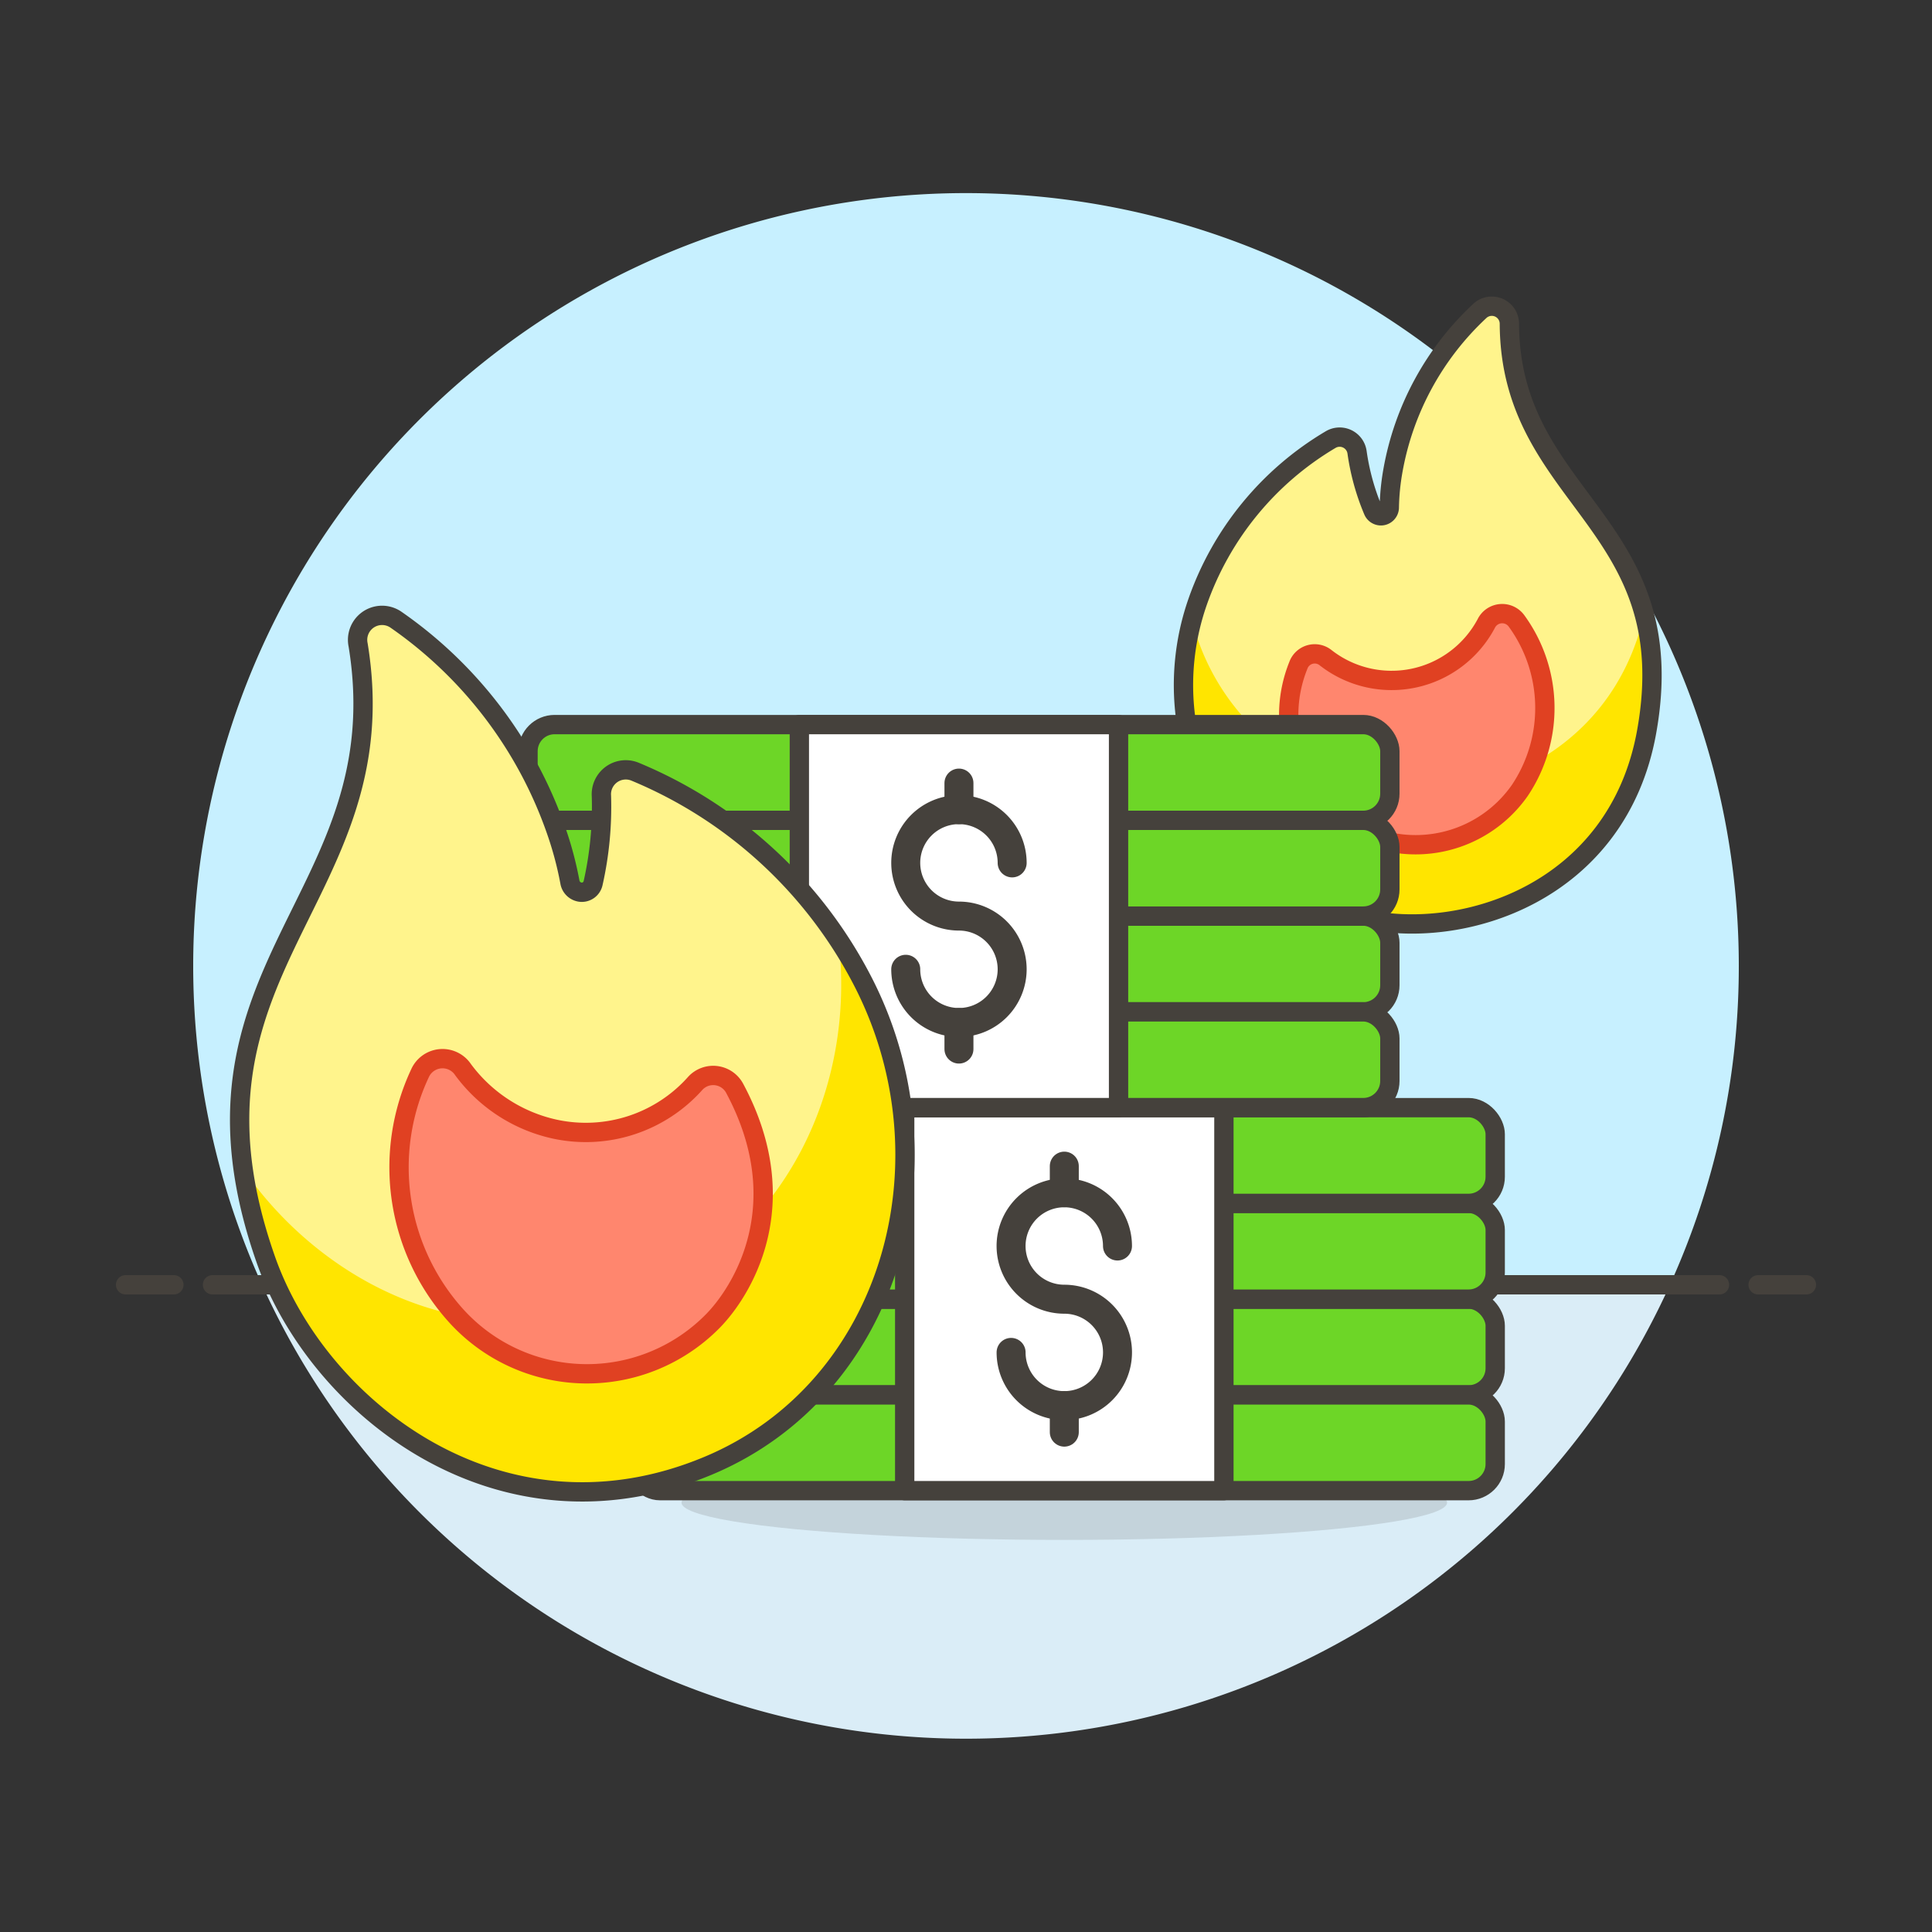 <svg xmlns="http://www.w3.org/2000/svg" viewBox="0 0 100 100"><rect x="0" y="0" width="100" height="100" fill="#333333" stroke="none"/><g class="nc-icon-wrapper"><defs/><path class="a" d="M90 50a40 40 0 1 0-76.436 16.5h72.872A39.829 39.829 0 0 0 90 50z" style="" fill="#c7f0ff"/><path class="b" d="M13.564 66.5a40 40 0 0 0 72.872 0z" style="" fill="#daedf7"/><path class="c" d="M11 66.5h78" fill="none" stroke="#45413c" stroke-linecap="round" stroke-linejoin="round"/><path class="c" d="M6.5 66.5H9" fill="none" stroke="#45413c" stroke-linecap="round" stroke-linejoin="round"/><path class="c" d="M91 66.5h2.5" fill="none" stroke="#45413c" stroke-linecap="round" stroke-linejoin="round"/><g><ellipse class="d" cx="55.088" cy="77.777" rx="19.813" ry="1.929" fill="#45413c" opacity="0.15"/><path class="e" d="M68.883 22.748a.91.91 0 0 1 1.359.67 12.092 12.092 0 0 0 .835 3.017.434.434 0 0 0 .833-.161 11.993 11.993 0 0 1 .185-1.9 14.826 14.826 0 0 1 4.494-8.274.909.909 0 0 1 1.536.666c.051 9.141 9.052 10.226 7.107 21.1-1.492 8.346-9.555 10.893-14.746 9.668-7.134-1.684-10.907-9.426-8.508-16.353a15.844 15.844 0 0 1 6.905-8.433z" style="" fill="#fff48c"/><path class="f" d="M70.486 40.809A11.978 11.978 0 0 1 61.7 32.1c-1.784 6.68 1.964 13.83 8.787 15.441 5.191 1.225 13.254-1.322 14.746-9.668a13.643 13.643 0 0 0-.131-6.087C83.319 39.617 75.541 42 70.486 40.809z" style="" fill="#ffe500"/><path class="c" d="M68.883 22.748a.91.91 0 0 1 1.359.67 12.092 12.092 0 0 0 .835 3.017.434.434 0 0 0 .833-.161 11.993 11.993 0 0 1 .185-1.9 14.826 14.826 0 0 1 4.494-8.274.909.909 0 0 1 1.536.666c.051 9.141 9.052 10.226 7.107 21.1-1.492 8.346-9.555 10.893-14.746 9.668-7.134-1.684-10.907-9.426-8.508-16.353a15.844 15.844 0 0 1 6.905-8.433z" fill="none" stroke="#45413c" stroke-linecap="round" stroke-linejoin="round"/><path class="g" d="M69.417 42.475a6.579 6.579 0 0 0 9.247-1.56 7.661 7.661 0 0 0-.154-8.755.919.919 0 0 0-1.581.112 5.547 5.547 0 0 1-8.337 1.754.9.9 0 0 0-1.39.414 6.861 6.861 0 0 0 2.215 8.035z" stroke-linecap="round" stroke-linejoin="round" fill="#ff866e" stroke="#e04122"/><g><rect class="h" x="32.783" y="67.243" width="44.609" height="4.956" rx="1.377" ry="1.377" stroke="#45413c" stroke-linecap="round" stroke-linejoin="round" fill="#6dd627"/><rect class="h" x="32.783" y="72.2" width="44.609" height="4.956" rx="1.377" ry="1.377" stroke="#45413c" stroke-linecap="round" stroke-linejoin="round" fill="#6dd627"/><rect class="h" x="32.783" y="62.287" width="44.609" height="4.956" rx="1.377" ry="1.377" stroke="#45413c" stroke-linecap="round" stroke-linejoin="round" fill="#6dd627"/><rect class="h" x="32.783" y="57.331" width="44.609" height="4.956" rx="1.377" ry="1.377" stroke="#45413c" stroke-linecap="round" stroke-linejoin="round" fill="#6dd627"/><path class="i" d="M46.827 57.331h16.522v19.825H46.827z" stroke="#45413c" stroke-linecap="round" stroke-linejoin="round" fill="#fff"/><path class="j" d="M55.088 72.75v1.377" fill="none" stroke="#45413c" stroke-linecap="round" stroke-linejoin="round" stroke-width="1.5px"/><path class="j" d="M55.088 60.359v1.377" fill="none" stroke="#45413c" stroke-linecap="round" stroke-linejoin="round" stroke-width="1.5px"/><path class="j" d="M52.334 70a2.754 2.754 0 1 0 2.754-2.753 2.754 2.754 0 1 1 2.753-2.754" fill="none" stroke="#45413c" stroke-linecap="round" stroke-linejoin="round" stroke-width="1.5px"/></g><g><rect class="h" x="27.33" y="47.417" width="44.609" height="4.956" rx="1.377" ry="1.377" stroke="#45413c" stroke-linecap="round" stroke-linejoin="round" fill="#6dd627"/><rect class="h" x="27.33" y="52.374" width="44.609" height="4.956" rx="1.377" ry="1.377" stroke="#45413c" stroke-linecap="round" stroke-linejoin="round" fill="#6dd627"/><rect class="h" x="27.33" y="42.46" width="44.609" height="4.956" rx="1.377" ry="1.377" stroke="#45413c" stroke-linecap="round" stroke-linejoin="round" fill="#6dd627"/><rect class="h" x="27.33" y="37.504" width="44.609" height="4.956" rx="1.377" ry="1.377" stroke="#45413c" stroke-linecap="round" stroke-linejoin="round" fill="#6dd627"/><path class="i" d="M41.374 37.504h16.522v19.825H41.374z" stroke="#45413c" stroke-linecap="round" stroke-linejoin="round" fill="#fff"/><path class="j" d="M49.635 52.924V54.3" fill="none" stroke="#45413c" stroke-linecap="round" stroke-linejoin="round" stroke-width="1.5px"/><path class="j" d="M49.635 40.532v1.377" fill="none" stroke="#45413c" stroke-linecap="round" stroke-linejoin="round" stroke-width="1.5px"/><path class="j" d="M46.881 50.17a2.754 2.754 0 1 0 2.754-2.754 2.754 2.754 0 1 1 2.754-2.753" fill="none" stroke="#45413c" stroke-linecap="round" stroke-linejoin="round" stroke-width="1.5px"/></g><g><path class="e" d="M32.858 39.937a1.264 1.264 0 0 0-1.729 1.26 17.936 17.936 0 0 1-.43 4.512.6.6 0 0 1-.609.474.636.636 0 0 1-.591-.523 18.055 18.055 0 0 0-.718-2.688 22.13 22.13 0 0 0-8.268-10.884 1.267 1.267 0 0 0-1.977 1.292c2.15 13.13-10.12 16.655-4.769 31.839 2.716 7.708 12.181 15.118 22.882 10.65 9.526-3.978 12.9-15.915 7.875-25.331a23.311 23.311 0 0 0-11.666-10.601z" style="" fill="#fff48c"/><path class="f" d="M44.524 50.538q-.52-.975-1.12-1.883c.913 7.663-2.772 15.356-10.056 18.4-8.754 3.656-16.681-.638-20.763-6.542a24.263 24.263 0 0 0 1.182 4.709c2.716 7.708 12.181 15.118 22.882 10.65 9.526-3.981 12.898-15.918 7.875-25.334z" style="" fill="#ffe500"/><path class="c" d="M32.858 39.937a1.264 1.264 0 0 0-1.729 1.26 17.936 17.936 0 0 1-.43 4.512.6.6 0 0 1-.609.474.636.636 0 0 1-.591-.523 18.055 18.055 0 0 0-.718-2.688 22.13 22.13 0 0 0-8.268-10.884 1.267 1.267 0 0 0-1.977 1.292c2.15 13.13-10.12 16.655-4.769 31.839 2.716 7.708 12.181 15.118 22.882 10.65 9.526-3.978 12.9-15.915 7.875-25.331a23.311 23.311 0 0 0-11.666-10.601z" fill="none" stroke="#45413c" stroke-linecap="round" stroke-linejoin="round"/><path class="g" d="M36.907 68.367a9.136 9.136 0 0 1-13.255-.217 11.465 11.465 0 0 1-1.912-12.6 1.277 1.277 0 0 1 2.228-.185 8.035 8.035 0 0 0 4.751 3.079A7.587 7.587 0 0 0 36 56.059a1.26 1.26 0 0 1 2.036.291c3.253 6.091.273 10.588-1.129 12.017z" stroke-linecap="round" stroke-linejoin="round" fill="#ff866e" stroke="#e04122"/></g></g></g></svg>